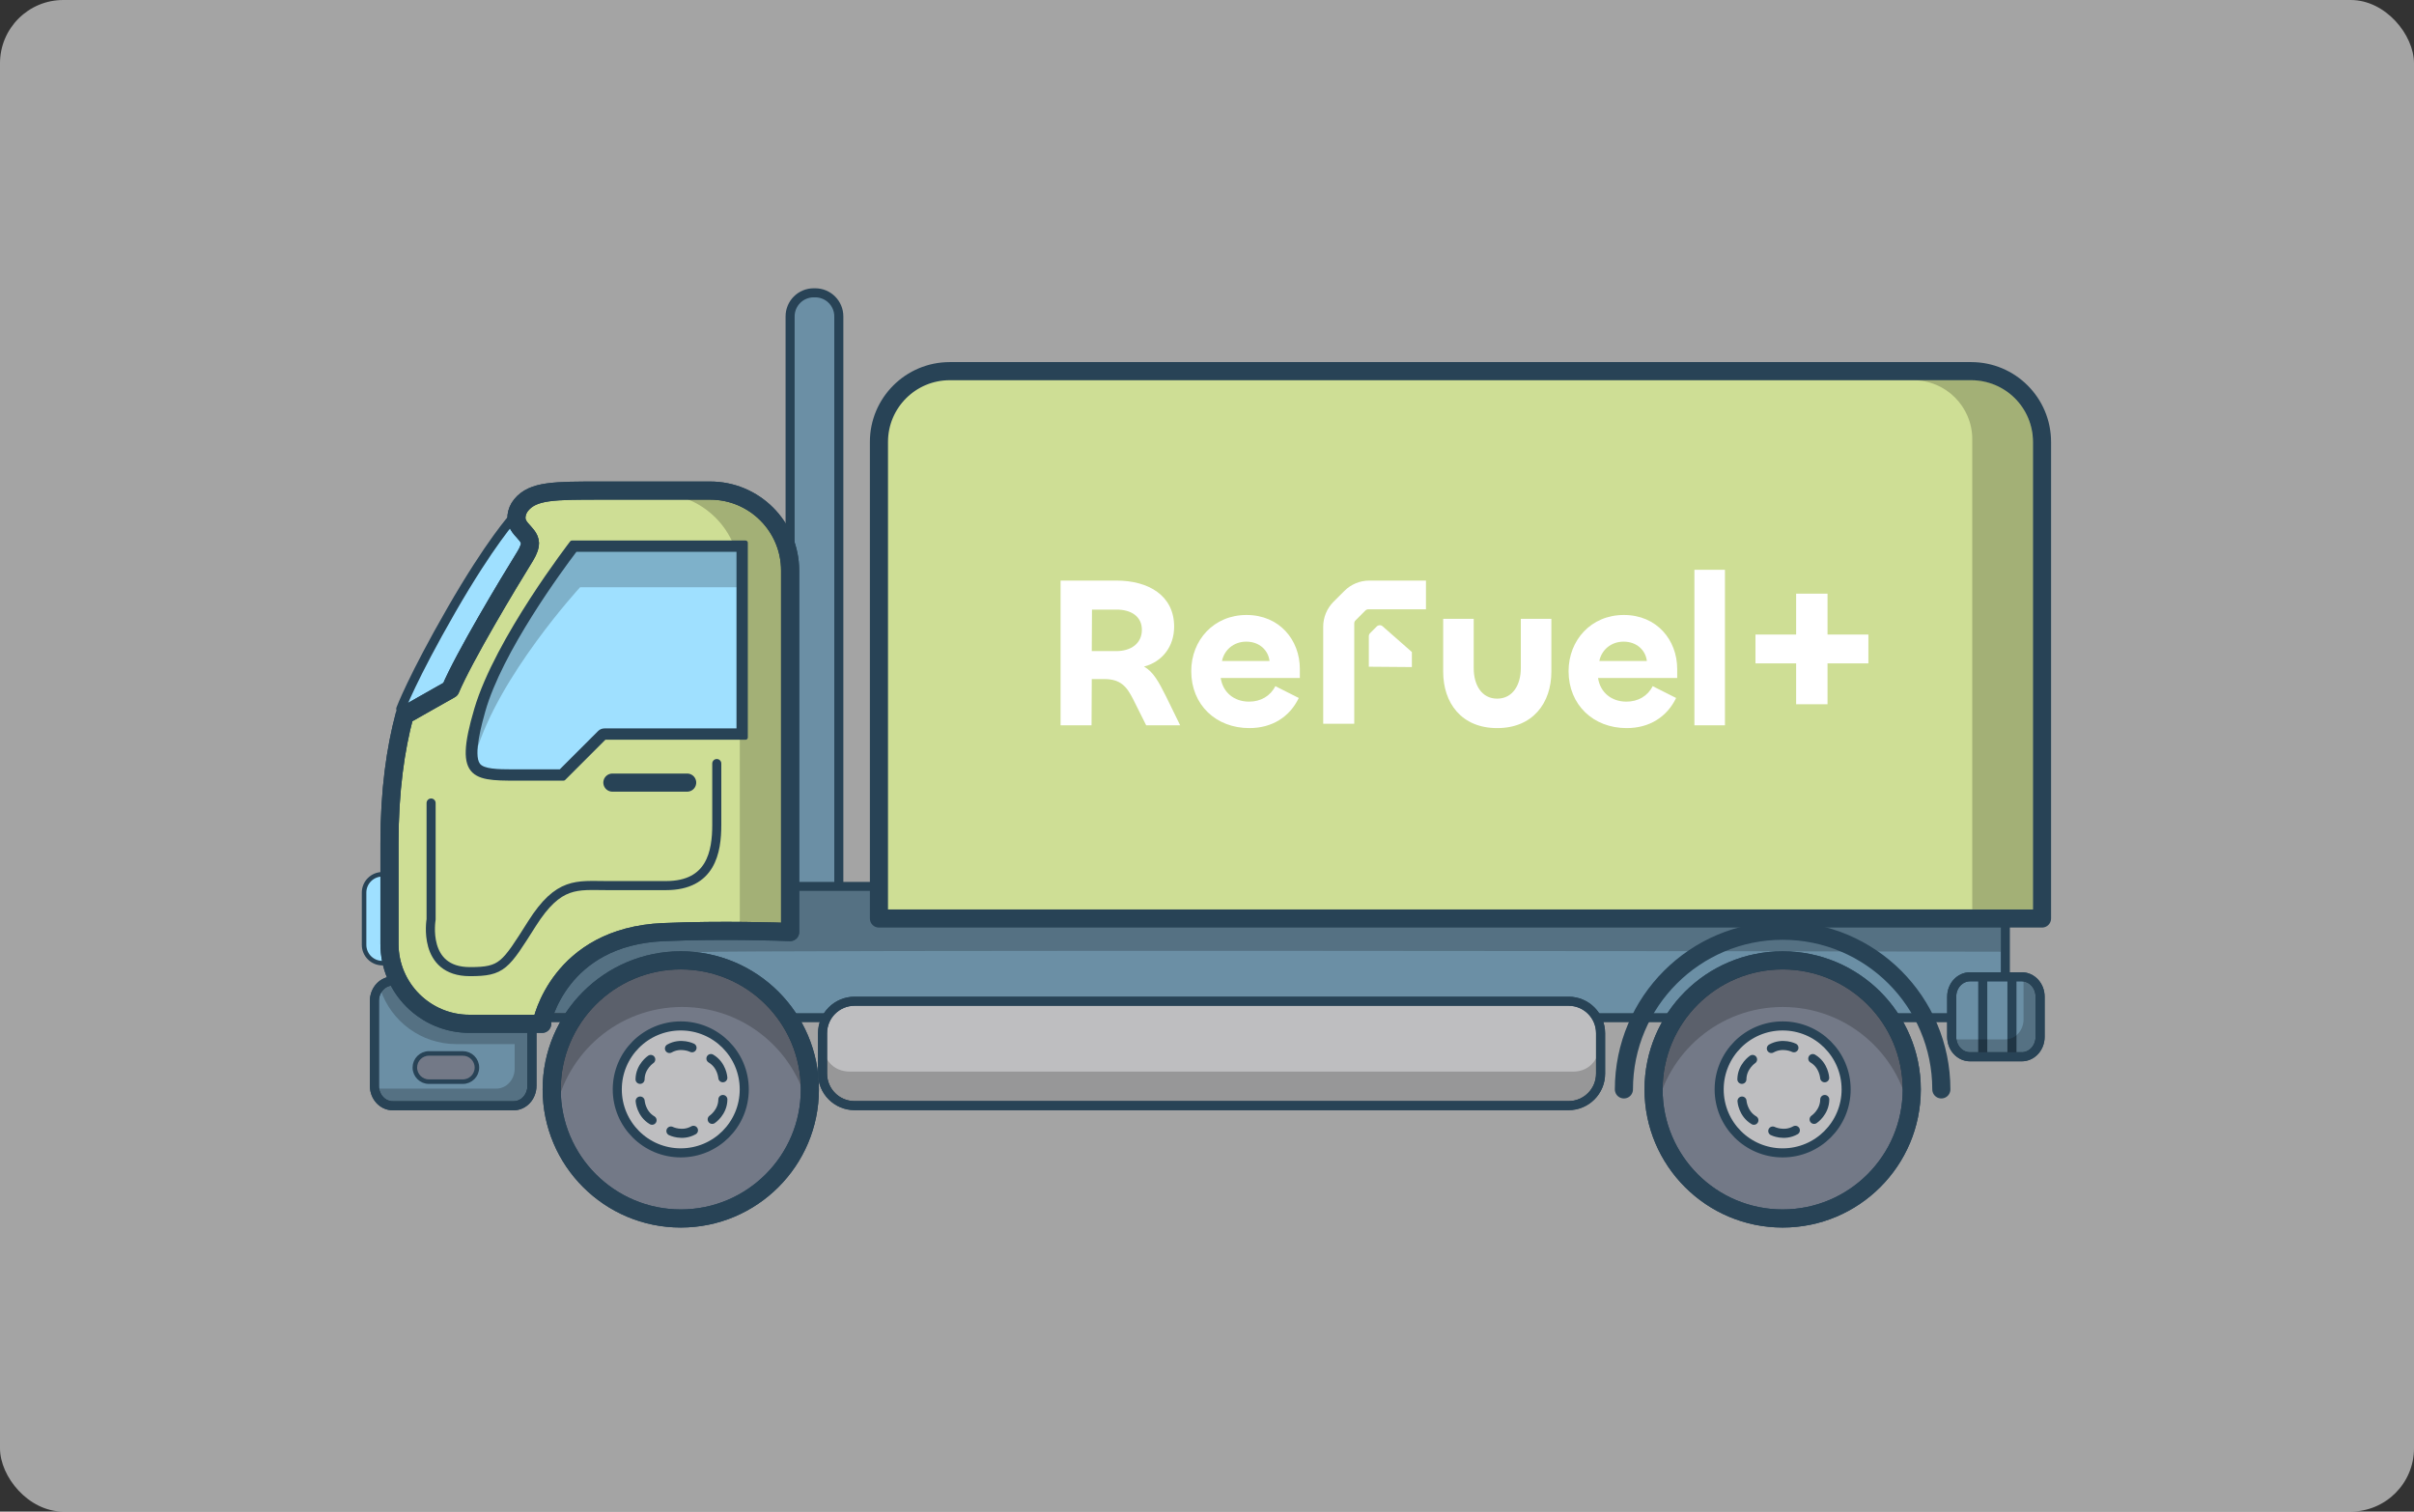<svg width="305" height="191" viewBox="0 0 305 191" fill="none" xmlns="http://www.w3.org/2000/svg">
<rect x="0" y="0" width="305" height="191" fill="#333333" stroke="none"/>
<rect width="305" height="191" rx="8" fill="#F0F0F0" fill-opacity="0.6"/>
<path d="M47.305 137.208C47.305 138.597 48.341 139.723 49.621 139.723H64.891C66.17 139.723 67.209 138.597 67.209 137.208V126.472C67.209 125.083 66.17 123.959 64.891 123.959H49.621C48.342 123.959 47.305 125.083 47.305 126.472V137.208Z" fill="#6B8FA5" stroke="#284356" stroke-width="1.145" stroke-miterlimit="10" stroke-linecap="round" stroke-linejoin="round"/>
<g opacity="0.21">
<path d="M48.07 125.026C49.409 129.036 53.196 131.929 57.658 131.929H65.027V135.035C65.027 136.425 63.988 137.551 62.709 137.551H47.44C47.398 137.551 47.358 137.54 47.317 137.537C47.434 138.809 48.41 139.806 49.611 139.806H64.882C66.16 139.806 67.199 138.679 67.199 137.289V127.77H57.658C54.42 127.77 51.535 126.245 49.685 123.873L48.07 125.026Z" fill="black"/>
</g>
<path d="M47.305 137.208C47.305 138.597 48.341 139.723 49.621 139.723H64.891C66.17 139.723 67.209 138.597 67.209 137.208V126.472C67.209 125.083 66.17 123.959 64.891 123.959H49.621C48.342 123.959 47.305 125.083 47.305 126.472V137.208Z" stroke="#284356" stroke-width="1.145" stroke-miterlimit="10" stroke-linecap="round" stroke-linejoin="round"/>
<path d="M105.981 39.98C105.981 38.333 104.648 37 103.001 37H102.809C101.163 37 99.827 38.333 99.827 39.98V115.189C99.827 116.838 101.163 118.172 102.809 118.172H103.001C104.648 118.172 105.981 116.838 105.981 115.189V39.98Z" fill="#6B8FA5" stroke="#284356" stroke-width="1.145" stroke-miterlimit="10" stroke-linecap="round" stroke-linejoin="round"/>
<path d="M54.615 124.955C54.615 126.962 56.553 128.594 58.945 128.594H249.036C251.428 128.594 253.368 126.962 253.368 124.955V113.357C253.368 111.348 251.428 112.003 249.036 112.003H58.945C56.553 112.003 54.615 113.631 54.615 115.643V124.955Z" fill="#6B8FA5" stroke="#284356" stroke-width="1.145" stroke-miterlimit="10" stroke-linecap="round" stroke-linejoin="round"/>
<g opacity="0.21">
<path d="M74.354 128.029C76.209 124.84 80.171 120.651 88.181 120.302C94.417 120.033 228.968 120.174 252.781 120.256V113.922C252.781 111.912 250.91 112.567 248.519 112.567H63.366C60.972 112.567 59.035 114.198 59.035 116.208L58.587 128.292L74.354 128.029Z" fill="black"/>
</g>
<path d="M245.281 137.653C245.281 126.581 236.303 117.603 225.228 117.603C214.154 117.603 205.175 126.58 205.175 137.653" stroke="#284356" stroke-width="2.289" stroke-miterlimit="10" stroke-linecap="round" stroke-linejoin="round"/>
<path d="M208.922 137.654C208.922 146.663 216.224 153.965 225.231 153.965C234.236 153.965 241.542 146.663 241.542 137.654C241.542 128.648 234.236 121.347 225.231 121.347C216.224 121.347 208.922 128.647 208.922 137.654Z" fill="#737987" stroke="#284356" stroke-width="2.289" stroke-miterlimit="10" stroke-linecap="round" stroke-linejoin="round"/>
<path opacity="0.21" d="M225.237 127.239C233.237 127.239 239.879 133.004 241.268 140.601C241.442 139.644 241.548 138.662 241.548 137.654C241.548 128.649 234.244 121.347 225.237 121.347C216.228 121.347 208.927 128.649 208.927 137.654C208.927 138.662 209.032 139.644 209.207 140.601C210.595 133.004 217.236 127.239 225.237 127.239Z" fill="black"/>
<path d="M208.922 137.654C208.922 146.663 216.224 153.965 225.231 153.965C234.236 153.965 241.542 146.663 241.542 137.654C241.542 128.648 234.236 121.347 225.231 121.347C216.224 121.347 208.922 128.647 208.922 137.654Z" stroke="#284356" stroke-width="2.289" stroke-miterlimit="10" stroke-linecap="round" stroke-linejoin="round"/>
<path d="M217.21 137.653C217.21 142.086 220.801 145.674 225.231 145.674C229.661 145.674 233.253 142.086 233.253 137.653C233.253 133.224 229.661 129.634 225.231 129.634C220.801 129.634 217.21 133.224 217.21 137.653Z" fill="#BEBEC0" stroke="#284356" stroke-width="1.145" stroke-miterlimit="10" stroke-linecap="round" stroke-linejoin="round"/>
<path d="M226.655 132.394C226.655 132.394 225.229 131.683 223.803 132.486" stroke="#284356" stroke-width="1.145" stroke-miterlimit="10" stroke-linecap="round" stroke-linejoin="round"/>
<path d="M230.541 136.184C230.541 136.184 230.447 134.591 229.038 133.758" stroke="#284356" stroke-width="1.145" stroke-miterlimit="10" stroke-linecap="round" stroke-linejoin="round"/>
<path d="M229.204 141.44C229.204 141.44 230.535 140.563 230.552 138.927" stroke="#284356" stroke-width="1.145" stroke-miterlimit="10" stroke-linecap="round" stroke-linejoin="round"/>
<path d="M223.983 142.912C223.983 142.912 225.41 143.626 226.836 142.821" stroke="#284356" stroke-width="1.145" stroke-miterlimit="10" stroke-linecap="round" stroke-linejoin="round"/>
<path d="M220.096 139.125C220.096 139.125 220.191 140.717 221.598 141.551" stroke="#284356" stroke-width="1.145" stroke-miterlimit="10" stroke-linecap="round" stroke-linejoin="round"/>
<path d="M221.43 133.868C221.43 133.868 220.1 134.746 220.081 136.383" stroke="#284356" stroke-width="1.145" stroke-miterlimit="10" stroke-linecap="round" stroke-linejoin="round"/>
<path d="M246.591 131.019C246.591 132.407 247.627 133.532 248.908 133.532H255.444C256.723 133.532 257.76 132.407 257.76 131.019V125.937C257.76 124.549 256.724 123.424 255.444 123.424H248.908C247.628 123.424 246.591 124.549 246.591 125.937V131.019Z" fill="#6B8FA5" stroke="#284356" stroke-width="1.145" stroke-miterlimit="10" stroke-linecap="round" stroke-linejoin="round"/>
<path d="M254.202 123.543V133.287" stroke="#284356" stroke-width="1.145" stroke-miterlimit="10" stroke-linecap="round" stroke-linejoin="round"/>
<path d="M250.512 123.543V133.287" stroke="#284356" stroke-width="1.145" stroke-miterlimit="10" stroke-linecap="round" stroke-linejoin="round"/>
<path d="M103.927 135.662C103.927 137.896 105.738 139.704 107.97 139.704H198.186C200.417 139.704 202.228 137.896 202.228 135.662V130.556C202.228 128.322 200.417 126.513 198.186 126.513H107.97C105.737 126.513 103.927 128.322 103.927 130.556V135.662Z" fill="#BEBEC0" stroke="#284356" stroke-width="1.145" stroke-miterlimit="10" stroke-linecap="round" stroke-linejoin="round"/>
<path d="M69.704 137.652C69.704 146.662 77.008 153.964 86.014 153.964C95.022 153.964 102.323 146.662 102.323 137.652C102.323 128.646 95.022 121.346 86.014 121.346C77.007 121.345 69.704 128.646 69.704 137.652Z" fill="#737987" stroke="#284356" stroke-width="2.289" stroke-miterlimit="10" stroke-linecap="round" stroke-linejoin="round"/>
<path opacity="0.21" d="M86.187 127.238C94.187 127.238 100.828 133.003 102.218 140.6C102.392 139.644 102.498 138.661 102.498 137.653C102.498 128.648 95.195 121.346 86.187 121.346C77.179 121.346 69.877 128.648 69.877 137.653C69.877 138.661 69.982 139.644 70.157 140.6C71.545 133.003 78.186 127.238 86.187 127.238Z" fill="black"/>
<path d="M69.704 137.652C69.704 146.662 77.008 153.964 86.014 153.964C95.022 153.964 102.323 146.662 102.323 137.652C102.323 128.646 95.022 121.346 86.014 121.346C77.007 121.345 69.704 128.646 69.704 137.652Z" stroke="#284356" stroke-width="2.289" stroke-miterlimit="10" stroke-linecap="round" stroke-linejoin="round"/>
<path d="M77.991 137.652C77.991 142.085 81.584 145.673 86.013 145.673C90.443 145.673 94.034 142.085 94.034 137.652C94.034 133.223 90.443 129.633 86.013 129.633C81.584 129.633 77.991 133.223 77.991 137.652Z" fill="#BEBEC0" stroke="#284356" stroke-width="1.145" stroke-miterlimit="10" stroke-linecap="round" stroke-linejoin="round"/>
<path d="M87.436 132.394C87.436 132.394 86.009 131.683 84.583 132.486" stroke="#284356" stroke-width="1.145" stroke-miterlimit="10" stroke-linecap="round" stroke-linejoin="round"/>
<path d="M91.327 136.182C91.327 136.182 91.23 134.59 89.823 133.756" stroke="#284356" stroke-width="1.145" stroke-miterlimit="10" stroke-linecap="round" stroke-linejoin="round"/>
<path d="M89.984 141.44C89.984 141.44 91.316 140.563 91.332 138.927" stroke="#284356" stroke-width="1.145" stroke-miterlimit="10" stroke-linecap="round" stroke-linejoin="round"/>
<path d="M84.766 142.912C84.766 142.912 86.19 143.626 87.616 142.821" stroke="#284356" stroke-width="1.145" stroke-miterlimit="10" stroke-linecap="round" stroke-linejoin="round"/>
<path d="M80.883 139.124C80.883 139.124 80.978 140.716 82.386 141.55" stroke="#284356" stroke-width="1.145" stroke-miterlimit="10" stroke-linecap="round" stroke-linejoin="round"/>
<path d="M82.22 133.867C82.22 133.867 80.89 134.744 80.87 136.382" stroke="#284356" stroke-width="1.145" stroke-miterlimit="10" stroke-linecap="round" stroke-linejoin="round"/>
<path d="M52.415 134.892C52.415 135.876 53.213 136.675 54.197 136.675H58.476C59.459 136.675 60.257 135.877 60.257 134.892C60.257 133.906 59.459 133.109 58.476 133.109H54.197C53.213 133.109 52.415 133.906 52.415 134.892Z" fill="#737987" stroke="#284356" stroke-width="0.572" stroke-miterlimit="10" stroke-linecap="round" stroke-linejoin="round"/>
<path d="M111.051 116.06H258V55.842C258 50.904 253.997 46.898 249.056 46.898H119.997C115.056 46.898 111.051 50.904 111.051 55.842V116.06Z" fill="#CEDE95" stroke="#284356" stroke-width="2.289" stroke-miterlimit="10" stroke-linecap="round" stroke-linejoin="round"/>
<g opacity="0.21">
<path d="M198.756 135.406H107.434C105.203 135.406 103.928 133.811 103.928 131.578V135.869C103.928 138.103 105.297 139.704 107.529 139.704H198.756C200.667 139.704 202.229 138.318 202.229 136.084V131.363C202.229 133.597 200.989 135.406 198.756 135.406Z" fill="black"/>
</g>
<g opacity="0.21">
<path d="M249.355 48.044H241.735C245.852 48.044 249.189 51.382 249.189 55.497V114.909H256.832V55.739C256.832 51.321 253.043 48.044 249.355 48.044Z" fill="black"/>
</g>
<path d="M103.927 135.662C103.927 137.896 105.738 139.704 107.97 139.704H198.186C200.417 139.704 202.228 137.896 202.228 135.662V130.556C202.228 128.322 200.417 126.513 198.186 126.513H107.97C105.737 126.513 103.927 128.322 103.927 130.556V135.662Z" stroke="#284356" stroke-width="1.145" stroke-miterlimit="10" stroke-linecap="round" stroke-linejoin="round"/>
<g opacity="0.21">
<path d="M255.668 123.598V128.819C255.668 130.208 254.629 131.334 253.35 131.334H246.635C246.593 131.334 246.554 131.323 246.513 131.321C246.629 132.592 247.605 133.588 248.806 133.588H255.522C256.8 133.588 257.839 132.462 257.839 131.072V125.29L255.668 123.598Z" fill="black"/>
</g>
<path d="M246.591 131.019C246.591 132.407 247.627 133.532 248.908 133.532H255.444C256.723 133.532 257.76 132.407 257.76 131.019V125.937C257.76 124.549 256.724 123.424 255.444 123.424H248.908C247.628 123.424 246.591 124.549 246.591 125.937V131.019Z" stroke="#284356" stroke-width="1.145" stroke-miterlimit="10" stroke-linecap="round" stroke-linejoin="round"/>
<path d="M46 119.384C46 120.666 47.038 121.7 48.318 121.7C49.597 121.7 50.634 120.666 50.634 119.384V112.788C50.634 111.508 49.597 110.472 48.318 110.472C47.039 110.472 46 111.508 46 112.788V119.384Z" fill="#9FE0FF" stroke="#284356" stroke-width="0.572" stroke-miterlimit="10" stroke-linecap="round" stroke-linejoin="round"/>
<path d="M64.88 65.349L67.551 68.544L56.053 89.03L50.633 89.581C50.633 89.581 52.107 85.649 57.016 77.112C61.926 68.575 64.88 65.349 64.88 65.349Z" fill="#9FE0FF" stroke="#284356" stroke-width="1.145" stroke-miterlimit="10" stroke-linecap="round" stroke-linejoin="round"/>
<path d="M65.26 65.202C65.056 67.061 67.487 67.476 66.856 69.238C66.731 69.587 66.57 69.924 66.372 70.243C64.194 73.755 58.625 83.032 56.91 87.098L51.112 90.38C49.979 94.629 49.209 99.876 49.209 106.552C49.209 112.493 49.209 119.264 49.209 119.264C49.209 124.842 53.734 129.366 59.314 129.366H68.499L68.458 129.189C68.458 129.189 70.585 118.357 83.788 117.78C91.28 117.456 98.619 117.726 99.83 117.772V72.094C99.83 66.514 95.305 61.989 89.725 61.989H75.946C69.968 61.989 67.343 61.989 65.846 63.815C65.505 64.231 65.314 64.712 65.26 65.202Z" fill="#CEDE95" stroke="#284356" stroke-width="2.289" stroke-miterlimit="10" stroke-linecap="round" stroke-linejoin="round"/>
<g opacity="0.21">
<path d="M99.66 71.978C99.66 69.319 98.914 67.392 97.405 65.576C95.779 63.616 93.341 62.346 90.215 62.346H83.001C88.784 62.346 93.473 67.033 93.473 72.818V116.692C96.66 116.724 99.012 116.791 99.66 116.816V71.978Z" fill="black"/>
</g>
<path d="M86.82 98.887H77.372" stroke="#284356" stroke-width="2.289" stroke-miterlimit="10" stroke-linecap="round" stroke-linejoin="round"/>
<path d="M90.562 96.478C90.562 96.478 90.562 100.848 90.562 104.234C90.562 107.622 89.849 111.901 84.144 111.901C78.442 111.901 80.402 111.901 76.658 111.901C72.915 111.901 70.599 111.364 67.213 116.711C63.825 122.057 63.468 122.772 59.369 122.772C53.308 122.772 54.468 116.178 54.468 116.178V101.466" stroke="#284356" stroke-width="1.145" stroke-miterlimit="10" stroke-linecap="round" stroke-linejoin="round"/>
<path d="M94.198 68.585V93.185H76.372L71.205 98.352C71.205 98.352 70.363 98.352 66.442 98.352C60.024 98.352 57.491 98.78 60.204 89.62C62.821 80.785 72.263 68.585 72.263 68.585H94.198V68.585Z" fill="#9FE0FF" stroke="#284356" stroke-width="0.572" stroke-miterlimit="10" stroke-linecap="round" stroke-linejoin="round"/>
<path opacity="0.21" d="M73.295 74.203H94.061V68.742H72.493C72.493 68.742 63.055 79.815 60.203 89.621C59.554 91.848 59.236 93.635 59.179 94.873C59.17 96.304 59.536 97.2 60.356 97.659C60.201 97.141 59.85 96.116 60.105 95.237C62.957 85.434 73.295 74.203 73.295 74.203Z" fill="black"/>
<path d="M93.052 69.729V92.04H76.371C76.067 92.04 75.776 92.16 75.562 92.376L70.729 97.208H66.44L65.553 97.21L64.777 97.212C62.807 97.212 61.136 97.158 60.636 96.498C59.775 95.36 60.926 91.274 61.304 89.931C63.43 82.382 71.119 71.98 72.826 69.73L93.052 69.729ZM94.197 68.585H72.262C72.262 68.585 62.676 80.834 60.203 89.62C57.851 97.974 59.623 98.356 64.777 98.356C65.297 98.356 65.852 98.352 66.44 98.352C70.362 98.352 71.203 98.352 71.203 98.352L76.371 93.185H94.196L94.197 68.585Z" fill="#284356"/>
<path d="M65.26 65.202C65.056 67.061 67.487 67.476 66.856 69.238C66.731 69.587 66.57 69.924 66.372 70.243C64.194 73.755 58.625 83.032 56.91 87.098L51.112 90.38C49.979 94.629 49.209 99.876 49.209 106.552C49.209 112.493 49.209 119.264 49.209 119.264C49.209 124.842 53.734 129.366 59.314 129.366H68.499L68.458 129.189C68.458 129.189 70.585 118.357 83.788 117.78C91.28 117.456 98.619 117.726 99.83 117.772V72.094C99.83 66.514 95.305 61.989 89.725 61.989H75.946C69.968 61.989 67.343 61.989 65.846 63.815C65.505 64.231 65.314 64.712 65.26 65.202Z" stroke="#284356" stroke-width="2.289" stroke-miterlimit="10" stroke-linecap="round" stroke-linejoin="round"/>
<g clip-path="url(#clip0_2442_2507)">
<path d="M230.902 75.017V80.18H236.065V83.821H230.902V88.984H226.935V83.821H221.799V80.18H226.935V75.017H230.902Z" fill="white"/>
<path d="M134 91.647V73.359H141.038C145.168 73.359 148.348 75.288 148.348 79.174C148.348 81.674 146.88 83.603 144.543 84.228C145.712 84.88 146.391 86.13 147.342 88.033L149.109 91.647H144.815L143.185 88.386C142.342 86.701 141.554 85.804 139.489 85.804H137.94L137.913 91.647H134ZM137.967 77.027L137.94 82.272H141.038C142.913 82.272 144.272 81.293 144.272 79.582C144.272 77.87 142.886 77.027 141.092 77.027H137.967Z" fill="white"/>
<path d="M150.509 84.799C150.509 80.913 153.335 77.707 157.493 77.707C161.65 77.707 164.232 80.859 164.232 84.527V85.668H154.232C154.503 87.462 155.889 88.657 157.819 88.657C159.286 88.657 160.509 87.951 161.134 86.701L164.096 88.195C162.928 90.614 160.699 92 157.846 92C153.661 92 150.509 89.092 150.509 84.799H150.509ZM160.4 83.522C160.237 82.136 159.096 81.076 157.465 81.076C155.835 81.076 154.666 82.163 154.395 83.522H160.4Z" fill="white"/>
<path d="M192.151 84.419V78.196H196.009V84.881C196.009 88.821 193.672 92 189.161 92C184.651 92 182.341 88.821 182.341 84.881V78.196H186.199V84.446C186.199 86.511 187.178 88.278 189.161 88.278C191.145 88.278 192.151 86.511 192.151 84.419V84.419Z" fill="white"/>
<path d="M198.184 84.799C198.184 80.913 201.01 77.707 205.167 77.707C209.325 77.707 211.907 80.859 211.907 84.527V85.668H201.906C202.178 87.462 203.564 88.657 205.494 88.657C206.961 88.657 208.184 87.951 208.809 86.701L211.771 88.195C210.602 90.614 208.374 92 205.521 92C201.336 92 198.184 89.092 198.184 84.799H198.184ZM208.075 83.522C207.912 82.136 206.77 81.076 205.14 81.076C203.51 81.076 202.341 82.163 202.069 83.522H208.075Z" fill="white"/>
<path d="M217.941 72V91.647H214.082V72H217.941Z" fill="white"/>
<path d="M173.953 79.156L173.103 80.006C173.002 80.107 172.946 80.242 172.946 80.384V84.245L178.386 84.288V82.388L174.684 79.133C174.472 78.947 174.152 78.957 173.953 79.156Z" fill="white"/>
<path d="M180.165 76.988V73.359H173.012C171.829 73.359 170.695 73.829 169.859 74.665L168.488 76.035C167.652 76.872 167.182 78.006 167.182 79.189V91.449H171.106V78.771C171.106 78.629 171.162 78.493 171.263 78.393L172.511 77.144C172.612 77.044 172.747 76.988 172.889 76.988H180.165Z" fill="white"/>
</g>
<defs>
<clipPath id="clip0_2442_2507">
<rect width="102.065" height="20" fill="white" transform="translate(134 72)"/>
</clipPath>
</defs>
</svg>
